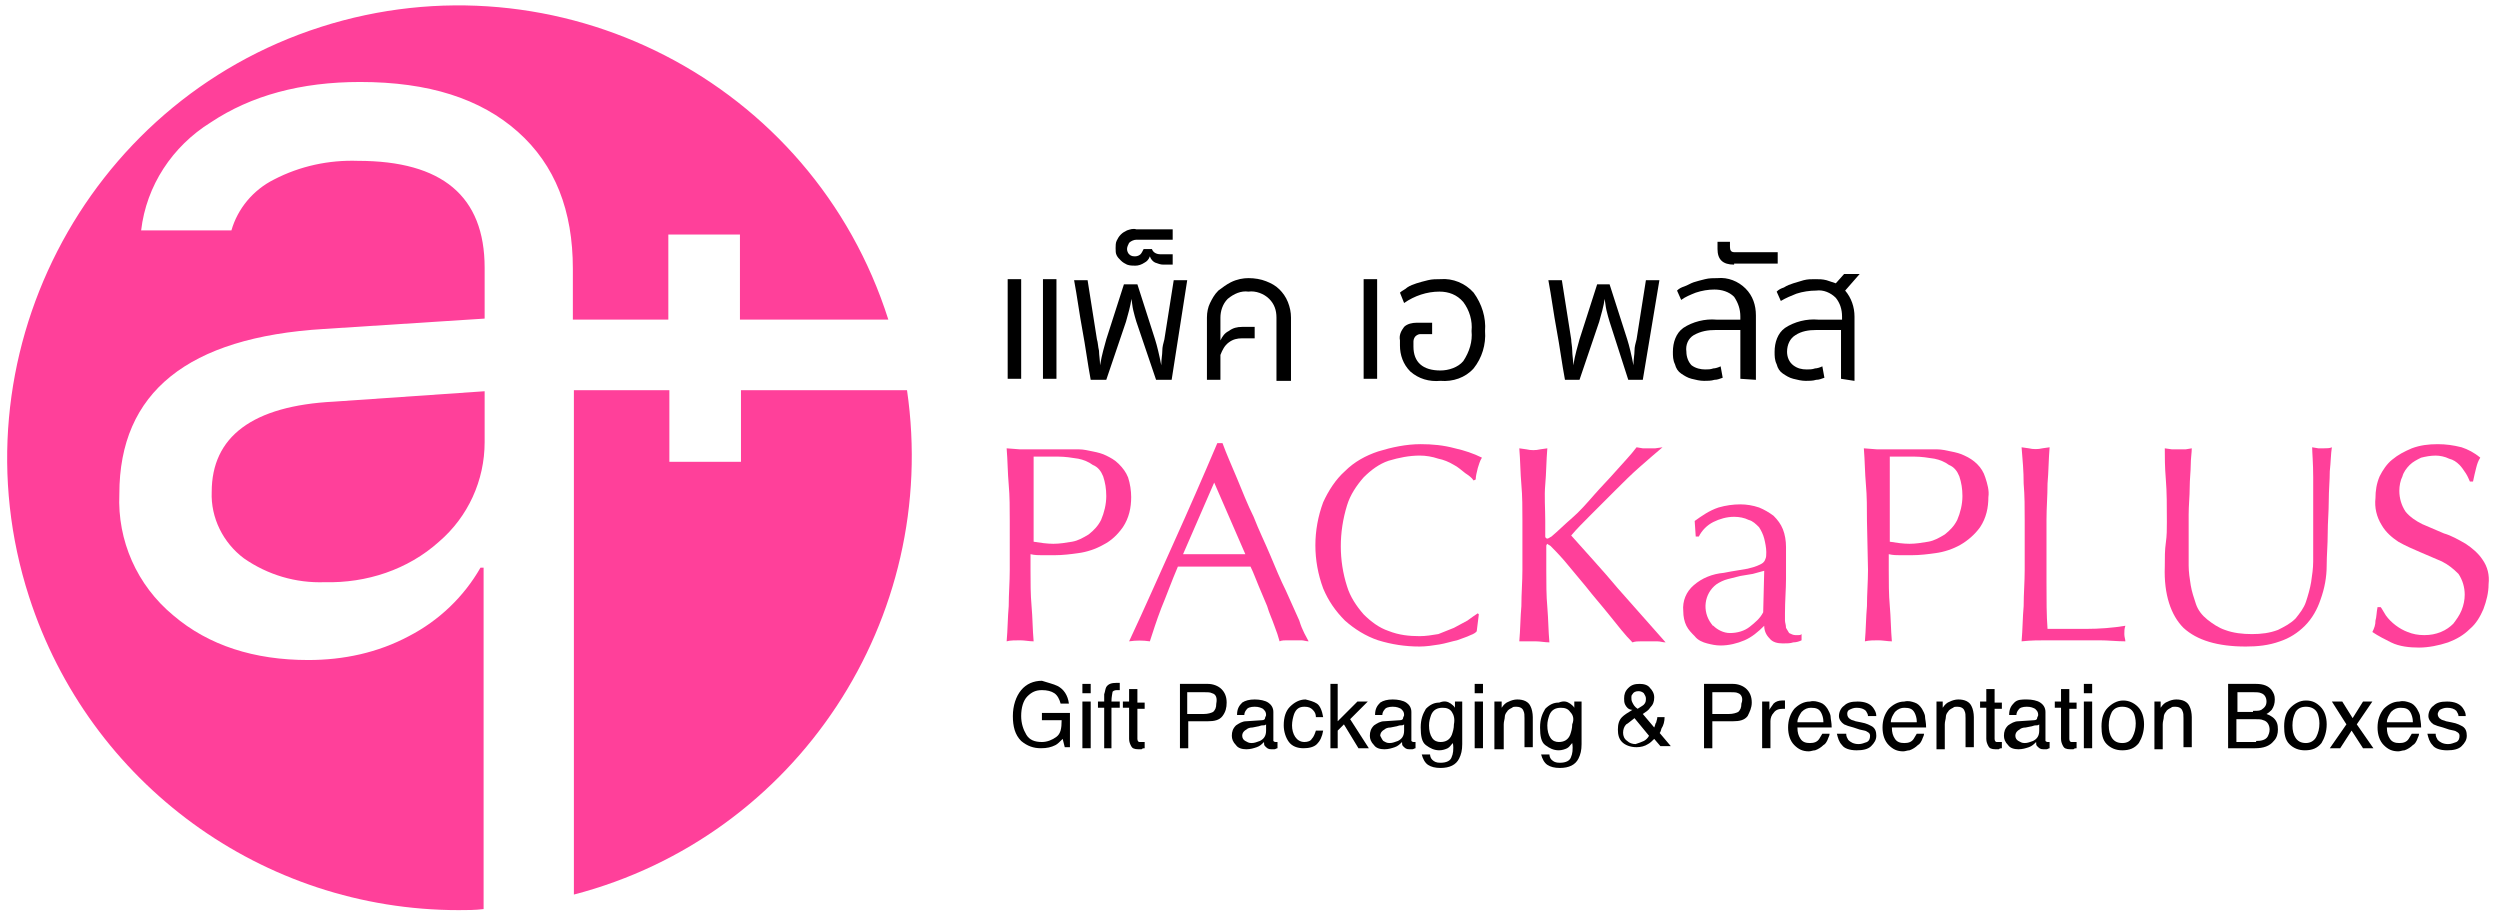 <?xml version="1.0" encoding="utf-8"?>
<!-- Generator: Adobe Illustrator 22.0.1, SVG Export Plug-In . SVG Version: 6.00 Build 0)  -->
<svg version="1.1" id="Layer_1" xmlns="http://www.w3.org/2000/svg" xmlns:xlink="http://www.w3.org/1999/xlink" x="0px" y="0px"
	 viewBox="0 0 240.9 88.6" style="enable-background:new 0 0 240.9 88.6;" xml:space="preserve">
<style type="text/css">
	.st0{fill:#FF409A;}
</style>
<title>logo_1</title>
<g id="Layer_1-2">
	<g>
		<path class="st0" d="M46.7,54.7h-0.4c-1.6,2.8-4,5.1-6.9,6.6c-3,1.6-6.3,2.3-9.7,2.3c-5.2,0-9.6-1.4-13-4.3
			c-3.5-2.9-5.4-7.2-5.2-11.7c0-9.8,6.6-15.1,19.7-15.9l15.5-1v-4.9c0-6.9-4.1-10.3-12.2-10.3c-2.8-0.1-5.6,0.5-8.1,1.8
			c-2,1-3.5,2.8-4.1,4.9h-8.7c0.5-4.3,3-8.1,6.7-10.4c3.9-2.6,8.7-3.9,14.4-3.9c6.6,0,11.6,1.6,15.2,4.8s5.3,7.6,5.3,13.2v4.9h9.2
			v-8.2h6.9v8.2h14.3C78.3,7.8,53.7-4.7,30.9,2.6S-4.6,34.6,2.8,57.5c5.8,18,22.5,30.2,41.4,30.2c0.8,0,1.6,0,2.4-0.1V54.7z"/>
		<path class="st0" d="M20.4,47.4c-0.1,2.5,1.1,4.9,3.1,6.4c2.3,1.6,5,2.4,7.8,2.3c4,0.1,8-1.2,11-3.9c2.8-2.4,4.4-5.9,4.4-9.6v-4.9
			l-14.5,1C24.3,39.1,20.4,42.1,20.4,47.4z"/>
		<path class="st0" d="M71.4,37.6v6.9h-6.9v-6.9h-9.2v48.6c21.5-5.6,35.3-26.6,32.1-48.6H71.4z"/>
	</g>
	<path class="st0" d="M97.3,50.2c0-1.2,0-2.4-0.1-3.5s-0.1-2.3-0.2-3.5l1.3,0.1c0.5,0,0.9,0,1.3,0h0.8l1,0h0.9h0.7h1
		c0.4,0,0.8,0.1,1.3,0.2c0.5,0.1,0.9,0.2,1.3,0.4c0.4,0.2,0.8,0.4,1.2,0.8c0.4,0.4,0.7,0.8,0.9,1.3c0.2,0.6,0.3,1.3,0.3,1.9
		c0,1-0.2,2-0.8,2.9c-0.5,0.7-1.1,1.3-1.9,1.7c-0.7,0.4-1.6,0.7-2.4,0.8c-0.7,0.1-1.5,0.2-2.3,0.2h-1.2c-0.3,0-0.7,0-1.1-0.1v1.5
		c0,1.2,0,2.4,0.1,3.5s0.1,2.3,0.2,3.4c-0.4,0-0.9-0.1-1.3-0.1s-1,0-1.3,0.1c0.1-1.1,0.1-2.3,0.2-3.4c0-1.2,0.1-2.3,0.1-3.5V50.2z
		 M99.6,52.2c0.6,0.1,1.3,0.2,1.9,0.2c0.6,0,1.2-0.1,1.8-0.2c0.6-0.1,1.1-0.4,1.6-0.7c0.5-0.4,0.9-0.8,1.2-1.4
		c0.3-0.7,0.5-1.5,0.5-2.3c0-0.7-0.1-1.3-0.3-1.9c-0.2-0.5-0.5-0.9-1-1.1c-0.4-0.3-0.9-0.5-1.4-0.6c-0.6-0.1-1.3-0.2-1.9-0.2h-2.4
		V52.2z"/>
	<path class="st0" d="M126.1,61.8c-0.2,0-0.5-0.1-0.7-0.1h-1.4c-0.2,0-0.5,0-0.7,0.1c-0.1-0.4-0.3-1-0.5-1.5
		c-0.2-0.6-0.5-1.2-0.7-1.9l-0.8-1.9c-0.3-0.7-0.5-1.3-0.8-1.9l-1.8,0h-3.5l-1.7,0c-0.6,1.4-1.1,2.8-1.6,4c-0.5,1.3-0.8,2.3-1.1,3.2
		c-0.7-0.1-1.3-0.1-2,0c1.5-3.2,2.9-6.4,4.3-9.5c1.4-3.1,2.8-6.3,4.2-9.6h0.5c0.4,1.1,0.9,2.2,1.4,3.4c0.5,1.2,1,2.5,1.6,3.7
		c0.5,1.3,1.1,2.5,1.6,3.7c0.5,1.2,1,2.4,1.5,3.4l1.3,2.9C125.5,60.8,125.9,61.4,126.1,61.8z M114,53.4h1.5h1.5h1.5h1.5l-3-6.9
		L114,53.4z"/>
	<path class="st0" d="M141.7,61.2c-0.4,0.2-0.8,0.3-1.3,0.5c-0.5,0.1-1.1,0.3-1.7,0.4c-0.6,0.1-1.3,0.2-1.9,0.2
		c-1.4,0-2.7-0.2-4-0.6c-1.2-0.4-2.3-1.1-3.2-1.9c-0.9-0.9-1.6-1.9-2.1-3.1c-1-2.7-1-5.6,0-8.3c0.5-1.1,1.2-2.2,2.1-3
		c0.9-0.9,2-1.5,3.2-1.9c1.3-0.4,2.7-0.7,4.1-0.7c1.1,0,2.2,0.1,3.3,0.4c0.9,0.2,1.8,0.5,2.6,0.9c-0.2,0.3-0.3,0.7-0.4,1
		c-0.1,0.4-0.2,0.8-0.2,1.1l-0.2,0.1c-0.2-0.3-0.5-0.5-0.8-0.7c-0.4-0.3-0.7-0.6-1.1-0.8c-0.5-0.3-1-0.5-1.5-0.6
		c-0.6-0.2-1.2-0.3-1.8-0.3c-1,0-2,0.2-3,0.5c-0.9,0.3-1.7,0.9-2.4,1.6c-0.7,0.8-1.3,1.7-1.6,2.7c-0.8,2.6-0.8,5.3,0,7.8
		c0.3,1,0.9,1.9,1.6,2.7c0.7,0.7,1.5,1.3,2.4,1.6c1,0.4,2,0.5,3,0.5c0.6,0,1.2-0.1,1.8-0.2c0.5-0.2,1-0.4,1.5-0.6
		c0.4-0.2,0.9-0.5,1.3-0.7c0.4-0.3,0.7-0.5,1-0.7l0.1,0.1l-0.2,1.6C142.3,60.9,142,61.1,141.7,61.2z"/>
	<path class="st0" d="M146.4,61.8c0.1-1.1,0.1-2.3,0.2-3.4c0-1.2,0.1-2.3,0.1-3.5v-4.7c0-1.2,0-2.4-0.1-3.5s-0.1-2.3-0.2-3.5
		l0.7,0.1c0.4,0.1,0.9,0.1,1.3,0l0.7-0.1c-0.1,1.2-0.1,2.4-0.2,3.5s0,2.3,0,3.5v1.5c0,0.1,0.1,0.2,0.2,0.2s0.2-0.1,0.4-0.2
		c0.6-0.5,1.3-1.2,2-1.8s1.4-1.4,2.1-2.2s1.4-1.5,2.1-2.3c0.7-0.8,1.4-1.5,2-2.3l0.6,0.1c0.2,0,0.4,0,0.5,0c0.2,0,0.4,0,0.7,0
		l0.7-0.1c-0.6,0.5-1.4,1.2-2.2,1.9c-0.8,0.7-1.6,1.5-2.4,2.3s-1.6,1.6-2.3,2.3s-1.4,1.4-1.9,2c1.5,1.7,3,3.3,4.5,5.1
		c1.5,1.7,3,3.4,4.6,5.2c-0.3,0-0.5-0.1-0.8-0.1h-1.6c-0.3,0-0.5,0-0.8,0.1c-0.7-0.7-1.4-1.6-2.2-2.6c-0.8-1-1.6-1.9-2.3-2.8l-2-2.4
		c-0.6-0.7-1.1-1.2-1.4-1.5c-0.2-0.1-0.3-0.2-0.3-0.2s-0.1,0.1-0.1,0.2v2.4c0,1.2,0,2.4,0.1,3.5c0.1,1.2,0.1,2.3,0.2,3.4
		c-0.4,0-0.9-0.1-1.3-0.1S146.8,61.8,146.4,61.8z"/>
	<path class="st0" d="M179.9,50.2c0-1.2,0-2.4-0.1-3.5s-0.1-2.3-0.2-3.5l1.3,0.1c0.4,0,0.9,0,1.3,0h0.8l1,0h1h0.7h1
		c0.4,0,0.8,0.1,1.3,0.2c0.5,0.1,0.9,0.2,1.3,0.4c0.9,0.4,1.7,1.1,2,2.1c0.2,0.6,0.4,1.3,0.3,1.9c0,1-0.2,2-0.8,2.9
		c-0.5,0.7-1.2,1.3-1.9,1.7c-0.7,0.4-1.6,0.7-2.4,0.8c-0.7,0.1-1.5,0.2-2.3,0.2h-1.1c-0.3,0-0.7,0-1.1-0.1v1.5c0,1.2,0,2.4,0.1,3.5
		s0.1,2.3,0.2,3.4c-0.4,0-0.9-0.1-1.3-0.1s-0.9,0-1.3,0.1c0.1-1.1,0.1-2.3,0.2-3.4c0-1.2,0.1-2.3,0.1-3.5L179.9,50.2z M182.1,52.2
		c0.6,0.1,1.3,0.2,1.9,0.2c0.6,0,1.2-0.1,1.8-0.2c0.6-0.1,1.1-0.4,1.6-0.7c0.5-0.4,0.9-0.8,1.2-1.4c0.3-0.7,0.5-1.5,0.5-2.3
		c0-0.7-0.1-1.3-0.3-1.9c-0.2-0.5-0.5-0.9-1-1.1c-0.4-0.3-0.9-0.5-1.4-0.6c-0.6-0.1-1.3-0.2-1.9-0.2h-2.4V52.2z"/>
	<path class="st0" d="M195,46.6c0-1.2-0.1-2.3-0.2-3.5l0.7,0.1c0.4,0.1,0.9,0.1,1.3,0l0.7-0.1c-0.1,1.2-0.1,2.4-0.2,3.5
		c0,1.2-0.1,2.3-0.1,3.5c0,2.3,0,4.3,0,6c0,1.7,0,3.2,0.1,4.5c1.3,0,2.5,0,3.7,0c1.3,0,2.6-0.1,3.8-0.3c-0.1,0.3-0.1,0.5-0.1,0.8
		c0,0.3,0.1,0.5,0.1,0.7c-0.8,0-1.7-0.1-2.5-0.1h-5c-0.8,0-1.6,0-2.5,0.1c0.1-1.1,0.1-2.3,0.2-3.4c0-1.2,0.1-2.3,0.1-3.5v-4.7
		C195.1,48.9,195.1,47.8,195,46.6z"/>
	<path class="st0" d="M222.9,52c0-2.6,0-4.5,0-6c0-1.4-0.1-2.4-0.1-2.9l0.6,0.1c0.2,0,0.4,0,0.5,0c0.3,0,0.6,0,0.8-0.1
		c-0.1,0.6-0.1,1.4-0.2,2.3c0,0.9-0.1,1.8-0.1,2.9c0,1-0.1,2-0.1,3.1c0,1.1-0.1,2.1-0.1,3.1c0,1.1-0.2,2.2-0.6,3.3
		c-0.3,0.9-0.8,1.8-1.5,2.5c-0.7,0.7-1.5,1.2-2.4,1.5c-1.1,0.4-2.2,0.5-3.3,0.5c-2.7,0-4.7-0.6-6-1.8c-1.2-1.2-1.9-3.2-1.8-5.9
		c0-0.9,0-1.6,0.1-2.3s0.1-1.3,0.1-2c0-1.5,0-2.9-0.1-4.1s-0.1-2.2-0.1-3l0.7,0.1c0.2,0,0.5,0,0.7,0c0.2,0,0.4,0,0.6,0l0.6-0.1
		c0,0.4-0.1,1-0.1,1.6s-0.1,1.4-0.1,2.2c0,0.8-0.1,1.7-0.1,2.6c0,0.9,0,1.9,0,3c0,0.6,0,1.3,0,1.9c0,0.6,0.1,1.3,0.2,1.9
		c0.1,0.6,0.3,1.2,0.5,1.8c0.2,0.6,0.6,1.1,1.1,1.5c0.5,0.4,1.1,0.8,1.7,1c0.8,0.3,1.7,0.4,2.6,0.4c0.9,0,1.7-0.1,2.5-0.4
		c0.6-0.3,1.2-0.6,1.7-1.1c0.4-0.5,0.8-1,1-1.6c0.2-0.6,0.4-1.3,0.5-1.9c0.1-0.7,0.2-1.3,0.2-2C222.9,53.1,222.9,52.5,222.9,52z"/>
	<path class="st0" d="M229.9,59.3c0.5,0.7,1.3,1.3,2.1,1.6c0.5,0.2,1,0.3,1.6,0.3c0.6,0,1.1-0.1,1.6-0.3c0.5-0.2,0.9-0.5,1.2-0.8
		c0.3-0.4,0.6-0.8,0.8-1.3c0.2-0.5,0.3-1,0.3-1.5c0-0.7-0.2-1.4-0.6-2c-0.5-0.5-1-0.9-1.6-1.2c-0.7-0.3-1.4-0.6-2.1-0.9
		c-0.7-0.3-1.4-0.6-2.1-1c-0.6-0.4-1.2-0.9-1.6-1.6c-0.5-0.8-0.7-1.7-0.6-2.6c0-0.7,0.1-1.4,0.4-2.1c0.3-0.6,0.7-1.2,1.2-1.6
		c0.6-0.5,1.2-0.8,1.9-1.1c0.8-0.3,1.6-0.4,2.5-0.4c0.8,0,1.5,0.1,2.3,0.3c0.6,0.2,1.2,0.5,1.8,1c-0.2,0.3-0.3,0.6-0.4,1
		c-0.1,0.4-0.2,0.8-0.3,1.3h-0.3c-0.1-0.2-0.2-0.5-0.4-0.8c-0.2-0.3-0.4-0.6-0.6-0.8c-0.3-0.3-0.6-0.5-1-0.6
		c-0.4-0.2-0.9-0.3-1.3-0.3c-0.5,0-1,0.1-1.4,0.2c-0.4,0.2-0.8,0.4-1.1,0.7c-0.3,0.3-0.6,0.7-0.7,1.1c-0.2,0.4-0.3,0.9-0.3,1.4
		c0,0.7,0.2,1.4,0.6,2c0.4,0.5,1,0.9,1.6,1.2c0.7,0.3,1.4,0.6,2.1,0.9c0.7,0.2,1.4,0.6,2.1,1c0.6,0.4,1.2,0.9,1.6,1.5
		c0.5,0.7,0.7,1.5,0.6,2.4c0,0.8-0.2,1.6-0.5,2.4c-0.3,0.7-0.7,1.4-1.3,1.9c-0.6,0.6-1.3,1-2.1,1.3c-0.9,0.3-1.9,0.5-2.8,0.5
		c-0.9,0-1.9-0.1-2.7-0.5c-0.6-0.3-1.2-0.6-1.8-1c0.2-0.4,0.3-0.7,0.3-1.1c0.1-0.3,0.1-0.8,0.2-1.3h0.3
		C229.5,58.6,229.7,59,229.9,59.3z"/>
	<path class="st0" d="M163.3,50.2c0.7-0.5,1.4-1,2.3-1.3c0.7-0.2,1.4-0.3,2.1-0.3c0.6,0,1.2,0.1,1.8,0.3c0.5,0.2,1,0.5,1.4,0.8
		c0.4,0.4,0.7,0.8,0.9,1.3c0.2,0.5,0.3,1.1,0.3,1.7c0,1,0,2.1,0,3.1c0,1-0.1,2.1-0.1,3.3c0,0.2,0,0.5,0,0.7c0,0.2,0.1,0.4,0.1,0.7
		c0.1,0.2,0.2,0.3,0.3,0.5c0.2,0.1,0.4,0.2,0.6,0.2h0.3c0.1,0,0.2,0,0.3-0.1v0.6c-0.2,0.1-0.5,0.2-0.8,0.2c-0.3,0.1-0.6,0.1-1,0.1
		c-0.5,0-1-0.1-1.3-0.5c-0.3-0.3-0.5-0.7-0.5-1.2c-0.6,0.6-1.2,1.1-1.9,1.4c-0.7,0.3-1.5,0.5-2.3,0.5c-0.5,0-0.9-0.1-1.3-0.2
		c-0.4-0.1-0.9-0.3-1.2-0.7c-0.3-0.3-0.6-0.6-0.8-1c-0.2-0.4-0.3-0.9-0.3-1.4c-0.1-1,0.3-1.9,1-2.5c0.8-0.7,1.8-1.1,2.9-1.2
		c1-0.2,1.8-0.3,2.3-0.4c0.4-0.1,0.8-0.2,1.2-0.4c0.2-0.1,0.4-0.2,0.5-0.5c0.1-0.2,0.1-0.4,0.1-0.7c0-0.4-0.1-0.9-0.2-1.3
		c-0.1-0.4-0.3-0.8-0.5-1.1c-0.3-0.3-0.6-0.6-1-0.7c-0.4-0.2-0.9-0.3-1.4-0.3c-0.7,0-1.4,0.2-2,0.5c-0.6,0.3-1.1,0.8-1.4,1.4h-0.3
		L163.3,50.2z M170,55c-0.4,0.1-0.7,0.2-1.1,0.3l-1.2,0.2c-0.4,0.1-0.8,0.2-1.2,0.3c-0.4,0.1-0.8,0.3-1.1,0.5
		c-1.2,0.9-1.4,2.6-0.5,3.8c0.1,0.1,0.1,0.2,0.2,0.2c0.4,0.4,1,0.7,1.6,0.7c0.7,0,1.4-0.2,1.9-0.6c0.5-0.4,1-0.8,1.3-1.4L170,55z"/>
	<path d="M97.1,36.5v-9.6h1.3v9.6L97.1,36.5z M100.5,36.5v-9.6h1.3v9.6L100.5,36.5z"/>
	<path d="M109.6,27.4l1.7,5.3c0.1,0.3,0.2,0.7,0.3,1.1c0.1,0.4,0.2,0.9,0.3,1.4l0,0c0-0.6,0.1-1,0.1-1.4s0.1-0.7,0.2-1.1l0.9-5.7
		h1.3l-1.5,9.6h-1.5l-1.9-5.6c-0.1-0.3-0.2-0.7-0.3-1.1c-0.1-0.4-0.1-0.8-0.2-1.1l0,0c0,0.3-0.1,0.7-0.2,1.1
		c-0.1,0.4-0.2,0.7-0.3,1.1l-1.9,5.6h-1.5c-0.3-1.6-0.5-3.2-0.8-4.8c-0.3-1.6-0.5-3.2-0.8-4.8h1.3l0.9,5.7c0.1,0.3,0.1,0.7,0.2,1.1
		c0,0.4,0.1,0.9,0.1,1.4l0,0c0.1-0.6,0.2-1,0.3-1.4c0.1-0.4,0.2-0.7,0.3-1.1l1.7-5.3L109.6,27.4z"/>
	<path d="M112.1,25.5c-0.3,0-0.5-0.1-0.8-0.2c-0.2-0.1-0.4-0.3-0.5-0.6c-0.1,0.3-0.3,0.5-0.5,0.6c-0.3,0.2-0.6,0.3-0.9,0.3
		c-0.3,0-0.5,0-0.8-0.1c-0.2-0.1-0.4-0.2-0.6-0.4c-0.2-0.2-0.3-0.3-0.4-0.5c-0.1-0.2-0.1-0.4-0.1-0.7c0-0.2,0-0.5,0.1-0.7
		c0.1-0.2,0.2-0.4,0.4-0.6c0.2-0.2,0.4-0.3,0.6-0.4c0.3-0.1,0.6-0.2,0.9-0.1h3.5v1h-3.5c-0.2,0-0.5,0.1-0.7,0.3
		c-0.1,0.2-0.2,0.4-0.2,0.6c0,0.2,0.1,0.4,0.2,0.5c0.2,0.2,0.4,0.2,0.6,0.2c0.2,0,0.4-0.1,0.5-0.2c0.1-0.1,0.2-0.3,0.3-0.5h0.8
		c0.1,0.3,0.4,0.5,0.8,0.5h1.2v1H112.1z"/>
	<path d="M120.3,26.8c0.6,0,1.2,0.1,1.7,0.3c0.5,0.2,0.9,0.4,1.3,0.8c0.3,0.3,0.6,0.7,0.8,1.2c0.2,0.5,0.3,1,0.3,1.5v6.1H123v-6.1
		c0-0.7-0.2-1.3-0.7-1.8c-0.5-0.5-1.3-0.8-2-0.7c-0.7-0.1-1.4,0.2-2,0.7c-0.5,0.5-0.7,1.2-0.7,1.8v2.2c0.2-0.4,0.4-0.7,0.8-0.9
		c0.4-0.3,0.8-0.4,1.3-0.4h1.2v1.1h-1.2c-0.5,0-0.9,0.1-1.3,0.4c-0.4,0.3-0.6,0.7-0.8,1.2v2.4h-1.3v-6c0-0.5,0.1-1,0.3-1.4
		c0.2-0.4,0.4-0.8,0.8-1.2c0.4-0.3,0.8-0.6,1.2-0.8C119.2,26.9,119.8,26.8,120.3,26.8z"/>
	<path d="M131.4,36.5v-9.6h1.3v9.6L131.4,36.5z"/>
	<path d="M136.8,32.2c-0.1,0-0.3,0.1-0.4,0.2c-0.1,0.1-0.2,0.3-0.2,0.5v0.5c0,1.5,0.9,2.3,2.6,2.3c0.8,0,1.7-0.3,2.2-0.9
		c0.6-0.9,0.9-1.9,0.8-2.9c0.1-1-0.2-2-0.8-2.8c-0.6-0.7-1.4-1-2.3-1c-1.2,0-2.4,0.4-3.4,1.1l-0.4-1c0.2-0.2,0.5-0.3,0.7-0.5
		c0.3-0.2,0.6-0.3,0.9-0.4c0.3-0.1,0.7-0.2,1.1-0.3c0.4-0.1,0.8-0.1,1.2-0.1c1.2-0.1,2.4,0.4,3.2,1.3c0.8,1.1,1.2,2.4,1.1,3.7
		c0.1,1.3-0.3,2.6-1.1,3.6c-0.8,0.9-2,1.3-3.2,1.2c-1.1,0.1-2.1-0.2-2.9-0.9c-0.7-0.7-1-1.6-1-2.5v-0.5c-0.1-0.5,0.1-0.9,0.4-1.3
		c0.3-0.3,0.8-0.4,1.2-0.4h1.5v1.1L136.8,32.2z"/>
	<path d="M155.1,27.4l1.7,5.3c0.1,0.3,0.2,0.7,0.3,1.1c0.1,0.4,0.2,0.9,0.3,1.4l0,0c0-0.6,0.1-1,0.1-1.4s0.1-0.7,0.2-1.1l0.9-5.7
		h1.3l-1.6,9.6h-1.4l-1.8-5.6c-0.1-0.3-0.2-0.7-0.3-1.1c-0.1-0.4-0.1-0.8-0.2-1.1l0,0c0,0.3-0.1,0.7-0.2,1.1
		c-0.1,0.4-0.2,0.7-0.3,1.1l-1.9,5.6h-1.4c-0.3-1.6-0.5-3.2-0.8-4.8c-0.3-1.6-0.5-3.2-0.8-4.8h1.3l0.9,5.7c0,0.3,0.1,0.7,0.1,1.1
		s0.1,0.9,0.1,1.4l0,0c0.1-0.6,0.2-1,0.3-1.4s0.2-0.7,0.3-1.1l1.7-5.3L155.1,27.4z"/>
	<path d="M167.7,36.5v-4.7h-2.4c-0.7,0-1.4,0.1-2.1,0.5c-0.5,0.3-0.8,0.9-0.7,1.6c0,0.5,0.2,1,0.5,1.3c0.4,0.3,0.9,0.4,1.3,0.4
		c0.3,0,0.5,0,0.8-0.1c0.2,0,0.5-0.1,0.7-0.2l0.2,1.1c-0.3,0.1-0.5,0.2-0.8,0.2c-0.3,0.1-0.7,0.1-1,0.1c-0.4,0-0.8-0.1-1.2-0.2
		c-0.4-0.1-0.7-0.3-1-0.5c-0.3-0.2-0.5-0.5-0.6-0.9c-0.2-0.4-0.2-0.8-0.2-1.2c0-0.9,0.3-1.8,1-2.3c0.9-0.6,2.1-0.9,3.2-0.8h2.3v-0.3
		c0-0.7-0.2-1.3-0.6-1.9c-0.5-0.5-1.2-0.7-1.9-0.7c-0.6,0-1.2,0.1-1.8,0.3c-0.5,0.2-1,0.4-1.4,0.7l-0.4-0.9c0.2-0.2,0.4-0.3,0.7-0.4
		c0.3-0.1,0.6-0.3,0.9-0.4c0.3-0.1,0.7-0.2,1.1-0.3c0.4-0.1,0.8-0.1,1.2-0.1c1-0.1,2,0.3,2.7,1c0.7,0.7,1,1.6,1,2.6v6.2L167.7,36.5z
		"/>
	<path d="M167.1,25.5c-1.1,0-1.6-0.5-1.6-1.5v-0.7h1.2v0.5c0,0.3,0.1,0.5,0.4,0.5c0,0,0.1,0,0.1,0h4.1v1.1H167.1z"/>
	<path d="M177.4,36.5v-4.7H175c-0.7,0-1.4,0.1-2,0.5c-0.5,0.3-0.8,0.9-0.8,1.6c0,0.5,0.2,1,0.6,1.3c0.4,0.3,0.8,0.4,1.3,0.4
		c0.3,0,0.5,0,0.8-0.1c0.2,0,0.5-0.1,0.7-0.2l0.2,1.1c-0.3,0.1-0.5,0.2-0.8,0.2c-0.3,0.1-0.7,0.1-1,0.1c-0.4,0-0.8-0.1-1.2-0.2
		c-0.4-0.1-0.7-0.3-1-0.5c-0.3-0.2-0.5-0.5-0.6-0.9c-0.2-0.4-0.2-0.8-0.2-1.2c0-0.9,0.3-1.8,1-2.3c0.9-0.6,2.1-0.9,3.2-0.8h2.3v-0.3
		c0-0.7-0.2-1.3-0.6-1.8c-0.5-0.5-1.2-0.8-1.9-0.7c-0.6,0-1.3,0.1-1.9,0.3c-0.5,0.2-1,0.4-1.5,0.7l-0.4-0.9c0.2-0.2,0.4-0.3,0.7-0.4
		c0.3-0.2,0.6-0.3,0.9-0.4c0.3-0.1,0.7-0.2,1-0.3c0.4-0.1,0.7-0.1,1.1-0.1c0.4,0,0.7,0,1.1,0.1c0.3,0.1,0.6,0.2,0.9,0.3l0.8-0.9h1.5
		l-1.4,1.6c0.6,0.7,0.9,1.6,0.9,2.5v6.2L177.4,36.5z"/>
	<g>
		<path d="M101.9,66.1c0.6,0.3,1,0.9,1.1,1.7h-0.8c-0.1-0.4-0.3-0.8-0.6-1c-0.3-0.2-0.7-0.3-1.2-0.3c-0.6,0-1,0.2-1.4,0.6
			s-0.6,1.1-0.6,1.9c0,0.7,0.2,1.3,0.5,1.8c0.3,0.5,0.8,0.7,1.5,0.7c0.5,0,1-0.2,1.4-0.5c0.4-0.3,0.5-0.8,0.5-1.6h-1.9v-0.7h2.7v3.3
			h-0.5l-0.2-0.8c-0.3,0.3-0.5,0.5-0.7,0.6c-0.4,0.2-0.8,0.3-1.4,0.3c-0.7,0-1.3-0.2-1.9-0.7c-0.6-0.6-0.8-1.4-0.8-2.4
			c0-1,0.3-1.9,0.8-2.5c0.5-0.6,1.2-0.9,2-0.9C101,65.8,101.5,65.9,101.9,66.1z"/>
		<path d="M104.3,65.9h0.8v0.9h-0.8V65.9z M104.3,67.6h0.8v4.5h-0.8V67.6z"/>
		<path d="M106.6,66.2c0.2-0.3,0.5-0.4,1-0.4c0,0,0.1,0,0.1,0c0.1,0,0.1,0,0.2,0v0.7c-0.1,0-0.1,0-0.2,0c0,0-0.1,0-0.1,0
			c-0.2,0-0.4,0.1-0.4,0.2c0,0.1-0.1,0.4-0.1,0.9h0.8v0.6h-0.8v3.9h-0.7v-3.9h-0.6v-0.6h0.6v-0.7C106.5,66.6,106.5,66.4,106.6,66.2z
			"/>
		<path d="M108.8,66.4h0.8v1.3h0.7v0.6h-0.7v2.9c0,0.2,0.1,0.3,0.2,0.3c0.1,0,0.2,0,0.3,0c0,0,0.1,0,0.1,0c0,0,0.1,0,0.1,0v0.6
			c-0.1,0-0.2,0-0.3,0.1c-0.1,0-0.2,0-0.3,0c-0.4,0-0.6-0.1-0.7-0.3c-0.1-0.2-0.2-0.4-0.2-0.7v-3h-0.6v-0.6h0.6V66.4z"/>
		<path d="M113.6,65.9h2.8c0.5,0,1,0.2,1.3,0.5c0.3,0.3,0.5,0.7,0.5,1.3c0,0.5-0.1,0.9-0.4,1.3c-0.3,0.4-0.8,0.5-1.4,0.5h-1.9v2.6
			h-0.8V65.9z M116.8,66.8c-0.2-0.1-0.4-0.1-0.8-0.1h-1.6v2.1h1.6c0.4,0,0.7-0.1,0.9-0.2c0.2-0.2,0.3-0.4,0.3-0.8
			C117.3,67.3,117.2,66.9,116.8,66.8z"/>
		<path d="M121.6,69.4c0.2,0,0.3-0.1,0.3-0.2c0-0.1,0.1-0.2,0.1-0.3c0-0.3-0.1-0.4-0.3-0.6c-0.2-0.1-0.4-0.2-0.8-0.2
			c-0.4,0-0.7,0.1-0.8,0.3c-0.1,0.1-0.2,0.3-0.2,0.5h-0.7c0-0.6,0.2-0.9,0.5-1.2c0.3-0.2,0.7-0.3,1.2-0.3c0.5,0,1,0.1,1.3,0.3
			c0.3,0.2,0.5,0.5,0.5,0.9v2.6c0,0.1,0,0.1,0,0.2c0,0,0.1,0.1,0.2,0.1c0,0,0.1,0,0.1,0c0,0,0.1,0,0.1,0v0.6c-0.1,0-0.2,0.1-0.3,0.1
			s-0.1,0-0.3,0c-0.3,0-0.4-0.1-0.6-0.3c-0.1-0.1-0.1-0.2-0.1-0.4c-0.2,0.2-0.4,0.4-0.7,0.5c-0.3,0.1-0.6,0.2-1,0.2
			c-0.4,0-0.8-0.1-1-0.4c-0.3-0.3-0.4-0.6-0.4-0.9c0-0.4,0.1-0.7,0.4-1c0.3-0.2,0.6-0.4,1-0.4L121.6,69.4z M120,71.4
			c0.2,0.1,0.3,0.2,0.6,0.2c0.3,0,0.5-0.1,0.8-0.2c0.4-0.2,0.6-0.5,0.6-1v-0.6c-0.1,0.1-0.2,0.1-0.4,0.1c-0.1,0-0.3,0.1-0.4,0.1
			l-0.5,0.1c-0.3,0-0.5,0.1-0.6,0.2c-0.2,0.1-0.4,0.3-0.4,0.6C119.7,71.1,119.8,71.3,120,71.4z"/>
		<path d="M126.9,67.8c0.3,0.2,0.5,0.7,0.6,1.3h-0.7c0-0.3-0.1-0.5-0.3-0.7c-0.2-0.2-0.4-0.3-0.8-0.3c-0.5,0-0.8,0.2-1,0.7
			c-0.1,0.3-0.2,0.7-0.2,1.1c0,0.4,0.1,0.8,0.3,1.1c0.2,0.3,0.5,0.5,0.9,0.5c0.3,0,0.6-0.1,0.7-0.3c0.2-0.2,0.3-0.5,0.4-0.8h0.7
			c-0.1,0.6-0.3,1-0.6,1.3c-0.3,0.3-0.8,0.4-1.3,0.4c-0.6,0-1.1-0.2-1.4-0.6c-0.3-0.4-0.5-1-0.5-1.6c0-0.8,0.2-1.4,0.6-1.8
			c0.4-0.4,0.9-0.7,1.5-0.7C126.2,67.5,126.6,67.6,126.9,67.8z"/>
		<path d="M128.2,65.9h0.7v3.6l1.9-1.9h1l-1.7,1.7l1.8,2.8h-1l-1.4-2.3l-0.6,0.6v1.7h-0.7V65.9z"/>
		<path d="M134.9,69.4c0.2,0,0.3-0.1,0.3-0.2c0-0.1,0.1-0.2,0.1-0.3c0-0.3-0.1-0.4-0.3-0.6c-0.2-0.1-0.4-0.2-0.8-0.2
			c-0.4,0-0.7,0.1-0.8,0.3c-0.1,0.1-0.2,0.3-0.2,0.5h-0.7c0-0.6,0.2-0.9,0.5-1.2c0.3-0.2,0.7-0.3,1.2-0.3c0.5,0,1,0.1,1.3,0.3
			c0.3,0.2,0.5,0.5,0.5,0.9v2.6c0,0.1,0,0.1,0,0.2c0,0,0.1,0.1,0.2,0.1c0,0,0.1,0,0.1,0c0,0,0.1,0,0.1,0v0.6c-0.1,0-0.2,0.1-0.3,0.1
			c-0.1,0-0.1,0-0.3,0c-0.3,0-0.4-0.1-0.6-0.3c-0.1-0.1-0.1-0.2-0.1-0.4c-0.2,0.2-0.4,0.4-0.7,0.5c-0.3,0.1-0.6,0.2-1,0.2
			c-0.4,0-0.8-0.1-1-0.4c-0.3-0.3-0.4-0.6-0.4-0.9c0-0.4,0.1-0.7,0.4-1c0.3-0.2,0.6-0.4,1-0.4L134.9,69.4z M133.3,71.4
			c0.2,0.1,0.3,0.2,0.6,0.2c0.3,0,0.5-0.1,0.8-0.2c0.4-0.2,0.6-0.5,0.6-1v-0.6c-0.1,0.1-0.2,0.1-0.4,0.1c-0.1,0-0.3,0.1-0.4,0.1
			l-0.5,0.1c-0.3,0-0.5,0.1-0.6,0.2c-0.2,0.1-0.4,0.3-0.4,0.6C133.1,71.1,133.2,71.3,133.3,71.4z"/>
		<path d="M139.8,67.8c0.1,0.1,0.3,0.2,0.4,0.4v-0.6h0.7v4.1c0,0.6-0.1,1-0.3,1.4c-0.3,0.6-0.9,0.9-1.8,0.9c-0.5,0-0.9-0.1-1.2-0.3
			c-0.3-0.2-0.5-0.6-0.6-1h0.8c0,0.2,0.1,0.4,0.2,0.5c0.2,0.2,0.4,0.3,0.8,0.3c0.6,0,1-0.2,1.1-0.6c0.1-0.2,0.2-0.7,0.1-1.3
			c-0.2,0.2-0.3,0.4-0.5,0.5c-0.2,0.1-0.5,0.2-0.8,0.2c-0.5,0-0.9-0.2-1.3-0.5c-0.4-0.3-0.5-0.9-0.5-1.7c0-0.8,0.2-1.3,0.5-1.8
			c0.4-0.4,0.8-0.6,1.3-0.6C139.2,67.5,139.5,67.6,139.8,67.8z M139.9,68.6c-0.2-0.3-0.5-0.4-0.9-0.4c-0.5,0-0.9,0.2-1.1,0.7
			c-0.1,0.3-0.2,0.6-0.2,1c0,0.5,0.1,0.9,0.3,1.2c0.2,0.3,0.5,0.4,0.8,0.4c0.5,0,0.9-0.2,1.1-0.7c0.1-0.3,0.2-0.6,0.2-1
			C140.2,69.3,140.1,68.9,139.9,68.6z"/>
		<path d="M142.1,65.9h0.8v0.9h-0.8V65.9z M142.1,67.6h0.8v4.5h-0.8V67.6z"/>
		<path d="M144,67.6h0.7v0.6c0.2-0.3,0.4-0.5,0.7-0.6c0.2-0.1,0.5-0.2,0.8-0.2c0.6,0,1.1,0.2,1.3,0.7c0.1,0.2,0.2,0.6,0.2,1v2.9
			h-0.8v-2.8c0-0.3,0-0.5-0.1-0.7c-0.1-0.3-0.4-0.4-0.7-0.4c-0.2,0-0.3,0-0.4,0.1c-0.2,0.1-0.4,0.2-0.5,0.4
			c-0.1,0.1-0.2,0.3-0.2,0.5c0,0.2-0.1,0.4-0.1,0.7v2.4H144V67.6z"/>
		<path d="M151.3,67.8c0.1,0.1,0.3,0.2,0.4,0.4v-0.6h0.7v4.1c0,0.6-0.1,1-0.3,1.4c-0.3,0.6-0.9,0.9-1.8,0.9c-0.5,0-0.9-0.1-1.2-0.3
			c-0.3-0.2-0.5-0.6-0.6-1h0.8c0,0.2,0.1,0.4,0.2,0.5c0.2,0.2,0.4,0.3,0.8,0.3c0.6,0,1-0.2,1.1-0.6c0.1-0.2,0.2-0.7,0.1-1.3
			c-0.2,0.2-0.3,0.4-0.5,0.5c-0.2,0.1-0.5,0.2-0.8,0.2c-0.5,0-0.9-0.2-1.3-0.5c-0.4-0.3-0.5-0.9-0.5-1.7c0-0.8,0.2-1.3,0.5-1.8
			c0.4-0.4,0.8-0.6,1.3-0.6C150.7,67.5,151,67.6,151.3,67.8z M151.3,68.6c-0.2-0.3-0.5-0.4-0.9-0.4c-0.5,0-0.9,0.2-1.1,0.7
			c-0.1,0.3-0.2,0.6-0.2,1c0,0.5,0.1,0.9,0.3,1.2c0.2,0.3,0.5,0.4,0.8,0.4c0.5,0,0.9-0.2,1.1-0.7c0.1-0.3,0.2-0.6,0.2-1
			C151.7,69.3,151.6,68.9,151.3,68.6z"/>
		<path d="M156.6,67.9c-0.1-0.2-0.1-0.4-0.1-0.6c0-0.4,0.1-0.7,0.4-1c0.3-0.3,0.6-0.4,1.1-0.4c0.4,0,0.8,0.1,1,0.4
			c0.2,0.2,0.4,0.5,0.4,0.9c0,0.4-0.1,0.7-0.4,1c-0.1,0.2-0.4,0.4-0.7,0.6l1.1,1.3c0.1-0.2,0.1-0.4,0.2-0.5c0-0.1,0.1-0.3,0.1-0.5
			h0.7c0,0.4-0.1,0.8-0.3,1.1c-0.1,0.4-0.2,0.5-0.2,0.4l1.1,1.3h-1l-0.6-0.7c-0.2,0.2-0.4,0.4-0.6,0.5c-0.3,0.2-0.7,0.3-1.1,0.3
			c-0.6,0-1.1-0.2-1.4-0.5c-0.3-0.3-0.4-0.7-0.4-1.2c0-0.5,0.1-0.9,0.4-1.2c0.2-0.2,0.5-0.4,1-0.7C156.9,68.4,156.7,68.1,156.6,67.9
			z M158.4,71.4c0.2-0.1,0.4-0.3,0.5-0.5l-1.4-1.7c-0.4,0.3-0.6,0.5-0.8,0.6c-0.2,0.2-0.3,0.5-0.3,0.8c0,0.3,0.1,0.6,0.4,0.8
			c0.2,0.2,0.5,0.3,0.8,0.3C157.9,71.6,158.2,71.5,158.4,71.4z M158.4,67.9c0.2-0.2,0.2-0.4,0.2-0.6c0-0.2-0.1-0.3-0.2-0.5
			c-0.1-0.1-0.3-0.2-0.5-0.2c-0.3,0-0.5,0.1-0.6,0.3c-0.1,0.1-0.1,0.2-0.1,0.3c0,0.2,0,0.3,0.1,0.5c0.1,0.2,0.2,0.4,0.5,0.6
			C158.1,68.1,158.3,68,158.4,67.9z"/>
		<path d="M164.2,65.9h2.8c0.5,0,1,0.2,1.3,0.5c0.3,0.3,0.5,0.7,0.5,1.3c0,0.5-0.2,0.9-0.4,1.3c-0.3,0.4-0.8,0.5-1.4,0.5H165v2.6
			h-0.8V65.9z M167.5,66.8c-0.2-0.1-0.4-0.1-0.8-0.1H165v2.1h1.6c0.4,0,0.7-0.1,0.9-0.2c0.2-0.2,0.3-0.4,0.3-0.8
			C168,67.3,167.8,66.9,167.5,66.8z"/>
		<path d="M169.8,67.6h0.7v0.8c0.1-0.2,0.2-0.3,0.4-0.6c0.2-0.2,0.5-0.3,0.8-0.3c0,0,0,0,0.1,0c0,0,0.1,0,0.2,0v0.8c0,0-0.1,0-0.1,0
			c0,0-0.1,0-0.1,0c-0.4,0-0.7,0.1-0.9,0.4c-0.2,0.2-0.3,0.5-0.3,0.8v2.6h-0.8V67.6z"/>
		<path d="M175.4,67.7c0.3,0.1,0.5,0.3,0.7,0.6c0.1,0.2,0.3,0.5,0.3,0.8c0,0.2,0.1,0.5,0.1,1h-3.3c0,0.5,0.1,0.8,0.3,1.1
			c0.2,0.3,0.5,0.4,0.9,0.4c0.4,0,0.7-0.1,0.9-0.4c0.1-0.2,0.2-0.3,0.3-0.5h0.7c0,0.2-0.1,0.3-0.2,0.6c-0.1,0.2-0.2,0.4-0.4,0.5
			c-0.2,0.2-0.5,0.4-0.8,0.5c-0.2,0-0.4,0.1-0.6,0.1c-0.6,0-1-0.2-1.4-0.6c-0.4-0.4-0.6-1-0.6-1.7c0-0.7,0.2-1.3,0.6-1.8
			c0.4-0.4,0.9-0.7,1.5-0.7C174.8,67.5,175.1,67.6,175.4,67.7z M175.7,69.5c0-0.3-0.1-0.6-0.2-0.8c-0.2-0.4-0.5-0.5-1-0.5
			c-0.3,0-0.6,0.1-0.9,0.4c-0.2,0.3-0.4,0.6-0.4,1H175.7z"/>
		<path d="M177.9,70.7c0,0.3,0.1,0.4,0.2,0.6c0.2,0.2,0.5,0.4,1,0.4c0.3,0,0.5-0.1,0.8-0.2c0.2-0.1,0.3-0.3,0.3-0.6
			c0-0.2-0.1-0.3-0.3-0.4c-0.1-0.1-0.3-0.1-0.7-0.2l-0.6-0.2c-0.4-0.1-0.7-0.2-0.9-0.3c-0.3-0.2-0.5-0.5-0.5-0.8
			c0-0.4,0.2-0.8,0.5-1c0.3-0.3,0.7-0.4,1.3-0.4c0.7,0,1.2,0.2,1.5,0.6c0.2,0.3,0.3,0.5,0.3,0.8H180c0-0.2-0.1-0.3-0.2-0.5
			c-0.2-0.2-0.5-0.3-0.9-0.3c-0.3,0-0.5,0.1-0.7,0.2c-0.2,0.1-0.2,0.3-0.2,0.4c0,0.2,0.1,0.4,0.3,0.5c0.1,0.1,0.3,0.1,0.5,0.2
			l0.5,0.1c0.6,0.1,0.9,0.3,1.1,0.4c0.3,0.2,0.4,0.5,0.4,0.9c0,0.4-0.2,0.7-0.5,1c-0.3,0.3-0.8,0.4-1.4,0.4c-0.7,0-1.2-0.2-1.4-0.5
			c-0.3-0.3-0.4-0.7-0.5-1.1H177.9z"/>
		<path d="M184.5,67.7c0.3,0.1,0.5,0.3,0.7,0.6c0.1,0.2,0.3,0.5,0.3,0.8c0,0.2,0.1,0.5,0.1,1h-3.3c0,0.5,0.1,0.8,0.3,1.1
			c0.2,0.3,0.5,0.4,0.9,0.4c0.4,0,0.7-0.1,0.9-0.4c0.1-0.2,0.2-0.3,0.3-0.5h0.7c0,0.2-0.1,0.3-0.2,0.6c-0.1,0.2-0.2,0.4-0.4,0.5
			c-0.2,0.2-0.5,0.4-0.8,0.5c-0.2,0-0.4,0.1-0.6,0.1c-0.6,0-1-0.2-1.4-0.6c-0.4-0.4-0.6-1-0.6-1.7c0-0.7,0.2-1.3,0.6-1.8
			c0.4-0.4,0.9-0.7,1.5-0.7C183.9,67.5,184.2,67.6,184.5,67.7z M184.7,69.5c0-0.3-0.1-0.6-0.2-0.8c-0.2-0.4-0.5-0.5-1-0.5
			c-0.3,0-0.6,0.1-0.9,0.4c-0.2,0.3-0.4,0.6-0.4,1H184.7z"/>
		<path d="M186.5,67.6h0.7v0.6c0.2-0.3,0.4-0.5,0.7-0.6c0.2-0.1,0.5-0.2,0.8-0.2c0.6,0,1.1,0.2,1.3,0.7c0.1,0.2,0.2,0.6,0.2,1v2.9
			h-0.8v-2.8c0-0.3,0-0.5-0.1-0.7c-0.1-0.3-0.4-0.4-0.7-0.4c-0.2,0-0.3,0-0.4,0.1c-0.2,0.1-0.4,0.2-0.5,0.4
			c-0.1,0.1-0.2,0.3-0.2,0.5c0,0.2-0.1,0.4-0.1,0.7v2.4h-0.8V67.6z"/>
		<path d="M191.4,66.4h0.8v1.3h0.7v0.6h-0.7v2.9c0,0.2,0.1,0.3,0.2,0.3c0.1,0,0.2,0,0.3,0c0,0,0.1,0,0.1,0c0,0,0.1,0,0.1,0v0.6
			c-0.1,0-0.2,0-0.3,0.1c-0.1,0-0.2,0-0.3,0c-0.4,0-0.6-0.1-0.7-0.3c-0.1-0.2-0.2-0.4-0.2-0.7v-3h-0.6v-0.6h0.6V66.4z"/>
		<path d="M196,69.4c0.2,0,0.3-0.1,0.3-0.2c0-0.1,0.1-0.2,0.1-0.3c0-0.3-0.1-0.4-0.3-0.6c-0.2-0.1-0.4-0.2-0.8-0.2
			c-0.4,0-0.7,0.1-0.8,0.3c-0.1,0.1-0.2,0.3-0.2,0.5h-0.7c0-0.6,0.2-0.9,0.5-1.2s0.7-0.3,1.2-0.3c0.5,0,1,0.1,1.3,0.3
			c0.3,0.2,0.5,0.5,0.5,0.9v2.6c0,0.1,0,0.1,0,0.2c0,0,0.1,0.1,0.2,0.1c0,0,0.1,0,0.1,0c0,0,0.1,0,0.1,0v0.6c-0.1,0-0.2,0.1-0.3,0.1
			c-0.1,0-0.1,0-0.3,0c-0.3,0-0.4-0.1-0.6-0.3c-0.1-0.1-0.1-0.2-0.1-0.4c-0.2,0.2-0.4,0.4-0.7,0.5c-0.3,0.1-0.6,0.2-1,0.2
			c-0.4,0-0.8-0.1-1-0.4c-0.3-0.3-0.4-0.6-0.4-0.9c0-0.4,0.1-0.7,0.4-1c0.3-0.2,0.6-0.4,1-0.4L196,69.4z M194.5,71.4
			c0.2,0.1,0.3,0.2,0.6,0.2c0.3,0,0.5-0.1,0.8-0.2c0.4-0.2,0.6-0.5,0.6-1v-0.6c-0.1,0.1-0.2,0.1-0.4,0.1c-0.1,0-0.3,0.1-0.4,0.1
			l-0.5,0.1c-0.3,0-0.5,0.1-0.6,0.2c-0.2,0.1-0.4,0.3-0.4,0.6C194.2,71.1,194.3,71.3,194.5,71.4z"/>
		<path d="M198.6,66.4h0.8v1.3h0.7v0.6h-0.7v2.9c0,0.2,0.1,0.3,0.2,0.3c0.1,0,0.2,0,0.3,0c0,0,0.1,0,0.1,0c0,0,0.1,0,0.1,0v0.6
			c-0.1,0-0.2,0-0.3,0.1c-0.1,0-0.2,0-0.3,0c-0.4,0-0.6-0.1-0.7-0.3c-0.1-0.2-0.2-0.4-0.2-0.7v-3H198v-0.6h0.6V66.4z"/>
		<path d="M200.8,65.9h0.8v0.9h-0.8V65.9z M200.8,67.6h0.8v4.5h-0.8V67.6z"/>
		<path d="M206,68.1c0.4,0.4,0.6,1,0.6,1.7c0,0.7-0.2,1.3-0.5,1.8c-0.4,0.5-0.9,0.7-1.6,0.7c-0.6,0-1.1-0.2-1.5-0.6
			c-0.4-0.4-0.5-1-0.5-1.7c0-0.8,0.2-1.4,0.6-1.8c0.4-0.4,0.9-0.7,1.5-0.7C205.1,67.5,205.6,67.7,206,68.1z M205.5,71
			c0.2-0.4,0.3-0.8,0.3-1.3c0-0.4-0.1-0.8-0.2-1c-0.2-0.4-0.6-0.6-1.1-0.6c-0.5,0-0.8,0.2-1,0.5c-0.2,0.4-0.3,0.8-0.3,1.3
			c0,0.5,0.1,0.9,0.3,1.2c0.2,0.3,0.5,0.5,1,0.5C205,71.6,205.3,71.4,205.5,71z"/>
		<path d="M207.5,67.6h0.7v0.6c0.2-0.3,0.4-0.5,0.7-0.6c0.2-0.1,0.5-0.2,0.8-0.2c0.6,0,1.1,0.2,1.3,0.7c0.1,0.2,0.2,0.6,0.2,1v2.9
			h-0.8v-2.8c0-0.3,0-0.5-0.1-0.7c-0.1-0.3-0.4-0.4-0.7-0.4c-0.2,0-0.3,0-0.4,0.1c-0.2,0.1-0.4,0.2-0.5,0.4
			c-0.1,0.1-0.2,0.3-0.2,0.5c0,0.2-0.1,0.4-0.1,0.7v2.4h-0.8V67.6z"/>
		<path d="M214.7,65.9h2.7c0.7,0,1.2,0.2,1.5,0.6c0.2,0.3,0.3,0.5,0.3,0.9c0,0.4-0.1,0.7-0.3,1c-0.1,0.1-0.3,0.3-0.5,0.4
			c0.3,0.1,0.6,0.3,0.7,0.4c0.3,0.3,0.4,0.6,0.4,1.1c0,0.4-0.1,0.8-0.4,1.1c-0.4,0.5-1,0.7-1.8,0.7h-2.6V65.9z M217.1,68.5
			c0.4,0,0.6,0,0.8-0.1c0.3-0.2,0.5-0.4,0.5-0.8c0-0.4-0.2-0.7-0.5-0.8c-0.2-0.1-0.5-0.1-0.8-0.1h-1.5v1.9H217.1z M217.4,71.4
			c0.5,0,0.9-0.1,1.1-0.4c0.1-0.2,0.2-0.4,0.2-0.7c0-0.4-0.2-0.8-0.6-0.9c-0.2-0.1-0.5-0.1-0.9-0.1h-1.7v2.2H217.4z"/>
		<path d="M223.6,68.1c0.4,0.4,0.6,1,0.6,1.7c0,0.7-0.2,1.3-0.5,1.8c-0.4,0.5-0.9,0.7-1.6,0.7c-0.6,0-1.1-0.2-1.5-0.6
			c-0.4-0.4-0.5-1-0.5-1.7c0-0.8,0.2-1.4,0.6-1.8c0.4-0.4,0.9-0.7,1.5-0.7C222.8,67.5,223.2,67.7,223.6,68.1z M223.2,71
			c0.2-0.4,0.3-0.8,0.3-1.3c0-0.4-0.1-0.8-0.2-1c-0.2-0.4-0.6-0.6-1.1-0.6c-0.5,0-0.8,0.2-1,0.5c-0.2,0.4-0.3,0.8-0.3,1.3
			c0,0.5,0.1,0.9,0.3,1.2c0.2,0.3,0.5,0.5,1,0.5C222.6,71.6,223,71.4,223.2,71z"/>
		<path d="M224.7,67.6h1l1,1.6l1-1.6l0.9,0l-1.5,2.2l1.6,2.3h-1l-1.1-1.7l-1.1,1.7h-1l1.6-2.3L224.7,67.6z"/>
		<path d="M232.2,67.7c0.3,0.1,0.5,0.3,0.7,0.6c0.1,0.2,0.3,0.5,0.3,0.8c0,0.2,0.1,0.5,0.1,1H230c0,0.5,0.1,0.8,0.3,1.1
			c0.2,0.3,0.5,0.4,0.9,0.4c0.4,0,0.7-0.1,0.9-0.4c0.1-0.2,0.2-0.3,0.3-0.5h0.7c0,0.2-0.1,0.3-0.2,0.6c-0.1,0.2-0.2,0.4-0.4,0.5
			c-0.2,0.2-0.5,0.4-0.8,0.5c-0.2,0-0.4,0.1-0.6,0.1c-0.6,0-1-0.2-1.4-0.6c-0.4-0.4-0.6-1-0.6-1.7c0-0.7,0.2-1.3,0.6-1.8
			c0.4-0.4,0.9-0.7,1.5-0.7C231.6,67.5,231.9,67.6,232.2,67.7z M232.5,69.5c0-0.3-0.1-0.6-0.2-0.8c-0.2-0.4-0.5-0.5-1-0.5
			c-0.3,0-0.6,0.1-0.9,0.4c-0.2,0.3-0.4,0.6-0.4,1H232.5z"/>
		<path d="M234.7,70.7c0,0.3,0.1,0.4,0.2,0.6c0.2,0.2,0.5,0.4,1,0.4c0.3,0,0.5-0.1,0.8-0.2c0.2-0.1,0.3-0.3,0.3-0.6
			c0-0.2-0.1-0.3-0.3-0.4c-0.1-0.1-0.3-0.1-0.7-0.2l-0.6-0.2c-0.4-0.1-0.7-0.2-0.9-0.3c-0.3-0.2-0.5-0.5-0.5-0.8
			c0-0.4,0.2-0.8,0.5-1c0.3-0.3,0.7-0.4,1.3-0.4c0.7,0,1.2,0.2,1.5,0.6c0.2,0.3,0.3,0.5,0.3,0.8h-0.7c0-0.2-0.1-0.3-0.2-0.5
			c-0.2-0.2-0.5-0.3-0.9-0.3c-0.3,0-0.5,0.1-0.7,0.2c-0.1,0.1-0.2,0.3-0.2,0.4c0,0.2,0.1,0.4,0.3,0.5c0.1,0.1,0.3,0.1,0.5,0.2
			l0.5,0.1c0.6,0.1,0.9,0.3,1.1,0.4c0.3,0.2,0.4,0.5,0.4,0.9c0,0.4-0.2,0.7-0.5,1c-0.3,0.3-0.8,0.4-1.4,0.4c-0.7,0-1.2-0.2-1.4-0.5
			c-0.3-0.3-0.4-0.7-0.5-1.1H234.7z"/>
	</g>
</g>
</svg>
